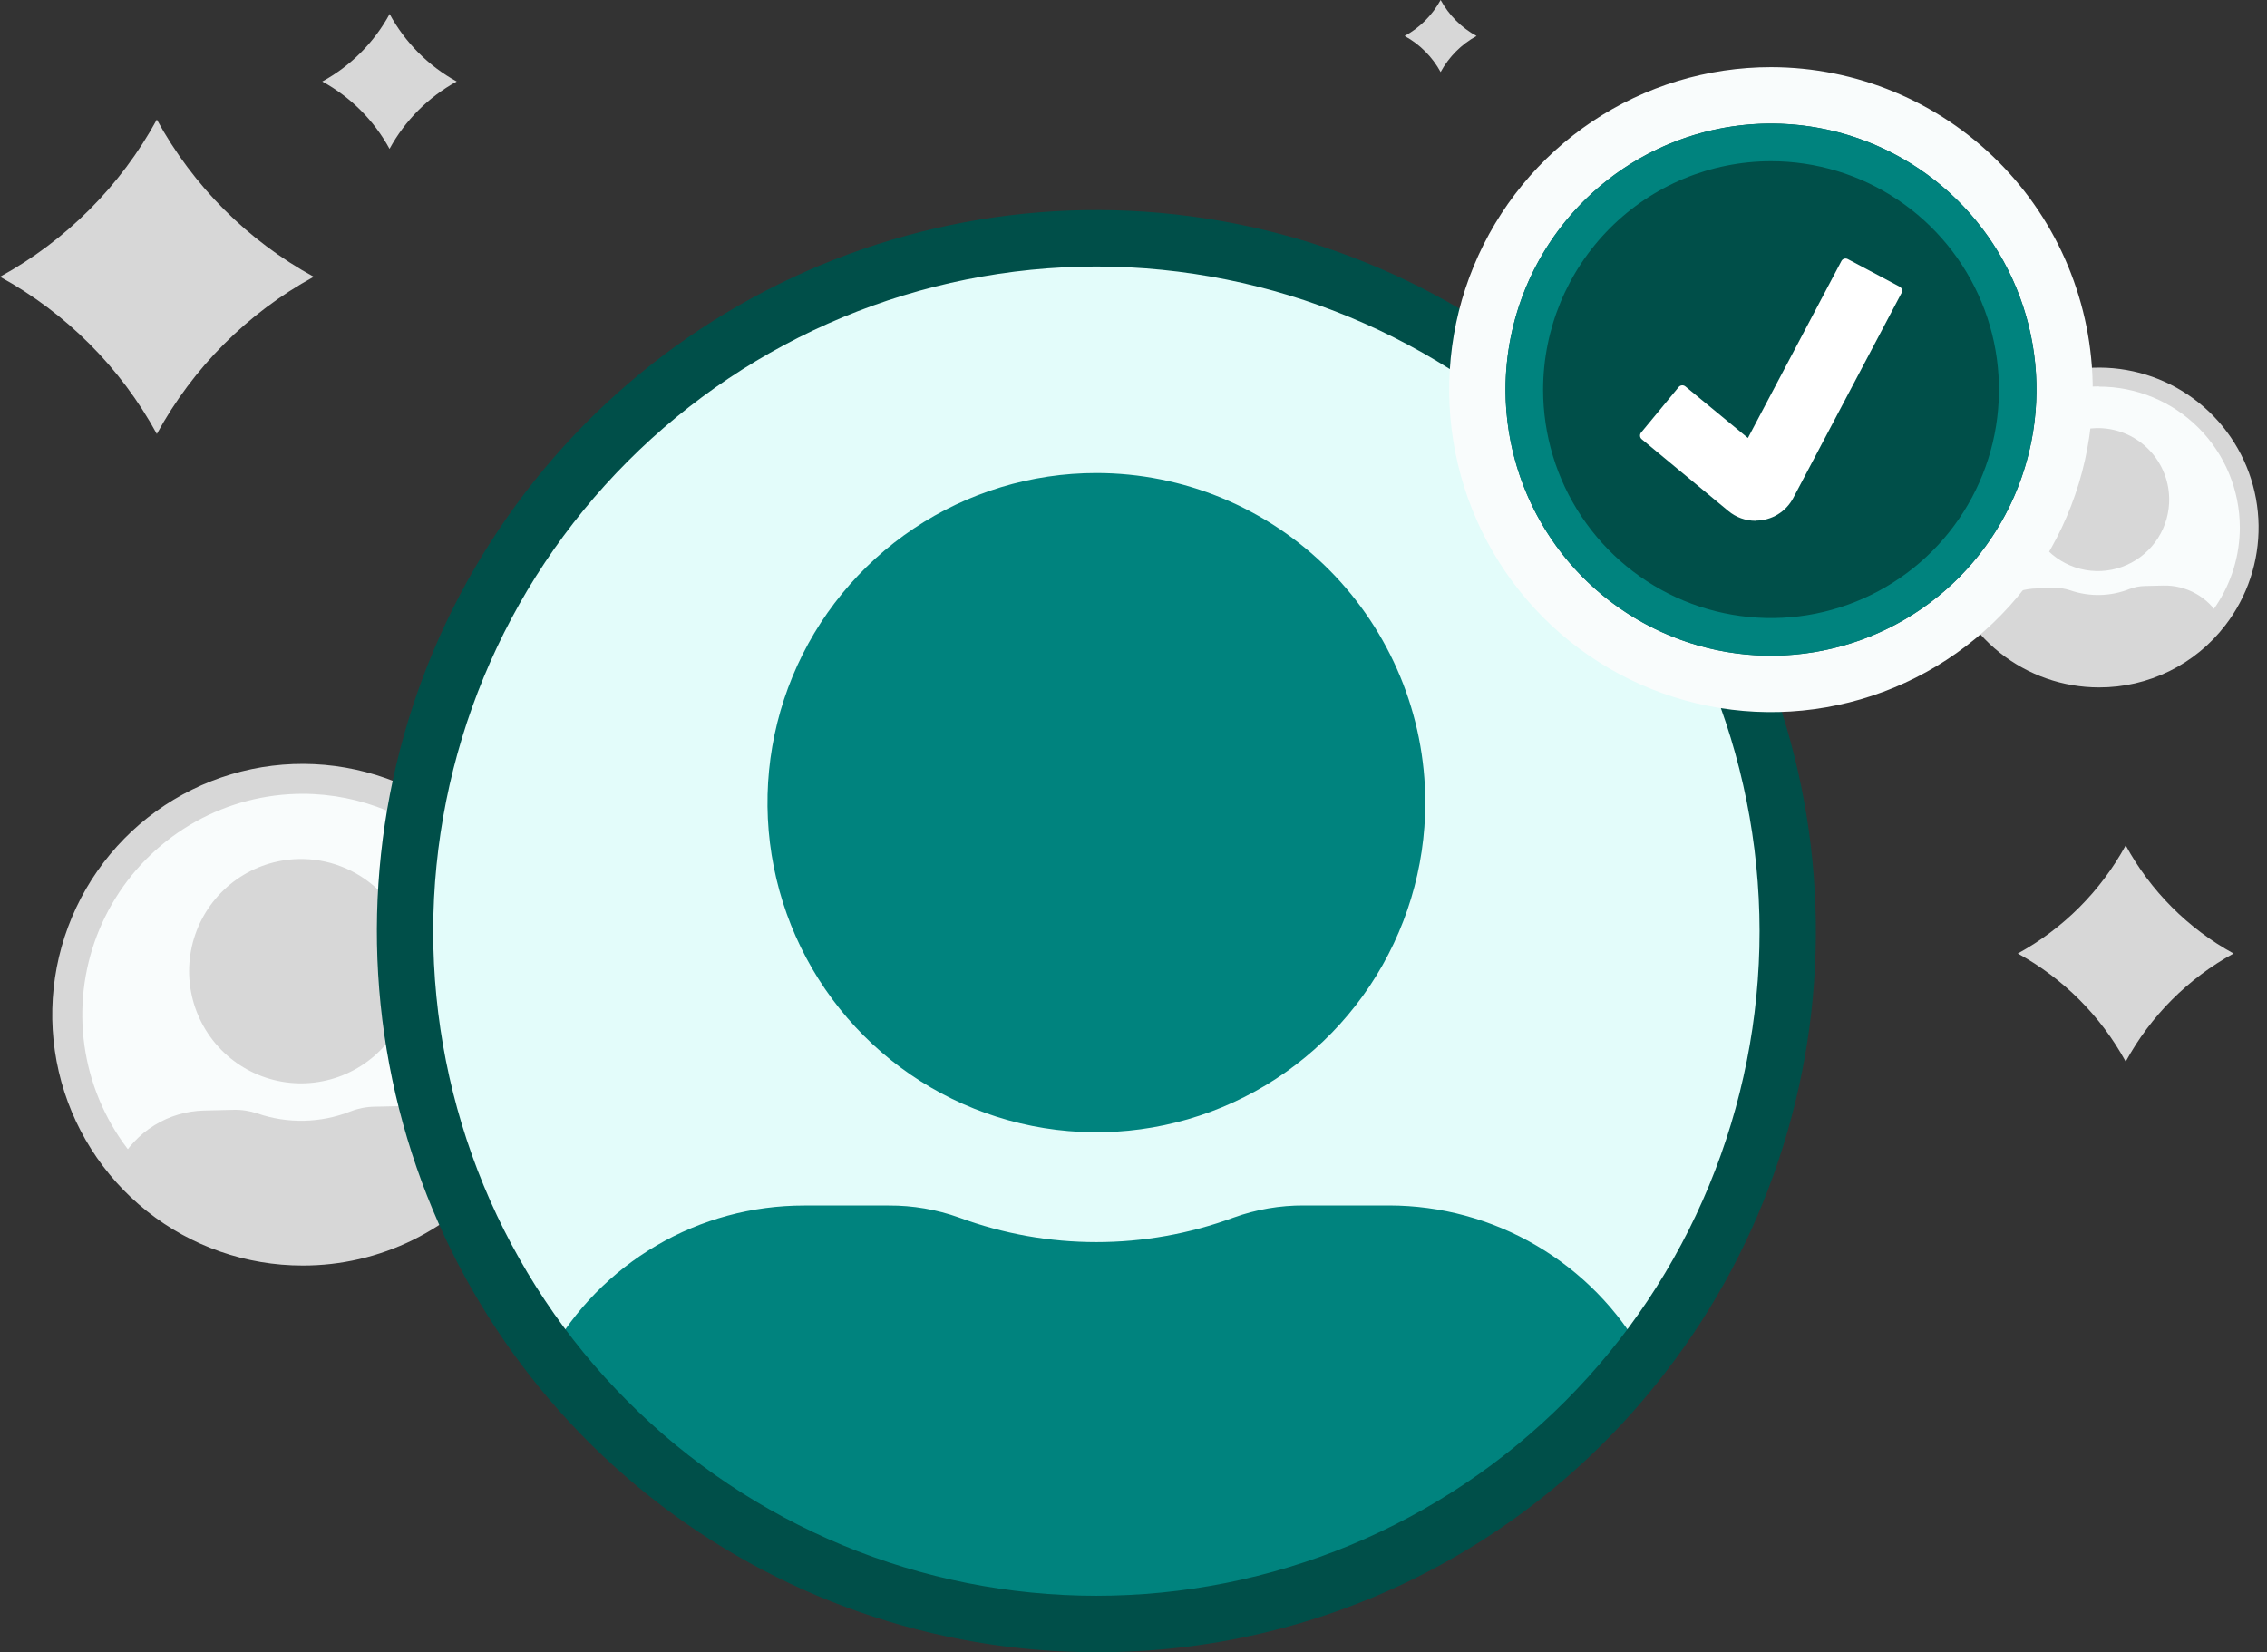 <svg width="225" height="164" viewBox="0 0 225 164" fill="none" xmlns="http://www.w3.org/2000/svg">
<rect x="0" y="0" width="225" height="164" fill="#333333" stroke="none"/>
<g clip-path="url(#clip0_178_2328)">
<path d="M53.403 100.722C53.403 105.353 52.032 109.88 49.465 113.73C46.898 117.581 43.249 120.582 38.98 122.354C34.711 124.126 30.014 124.589 25.482 123.686C20.951 122.782 16.788 120.551 13.522 117.276C10.255 114.001 8.03 109.828 7.13 105.286C6.229 100.743 6.693 96.035 8.462 91.757C10.231 87.479 13.226 83.822 17.068 81.25C20.911 78.678 25.428 77.306 30.048 77.307C33.119 77.295 36.162 77.892 39.002 79.064C41.841 80.237 44.421 81.961 46.592 84.138C48.763 86.315 50.483 88.901 51.652 91.747C52.821 94.593 53.416 97.644 53.403 100.722Z" fill="#F9FCFC"/>
<path d="M29.608 85.268C27.412 85.321 25.281 86.026 23.484 87.293C21.688 88.561 20.306 90.334 19.515 92.388C18.724 94.442 18.558 96.685 19.038 98.834C19.518 100.982 20.624 102.94 22.214 104.459C23.804 105.978 25.808 106.991 27.972 107.368C30.137 107.746 32.364 107.472 34.373 106.581C36.382 105.69 38.083 104.222 39.259 102.363C40.436 100.503 41.036 98.336 40.984 96.135C40.949 94.672 40.627 93.231 40.037 91.893C39.446 90.556 38.599 89.348 37.542 88.339C36.486 87.329 35.241 86.539 33.88 86.012C32.519 85.485 31.067 85.232 29.608 85.268ZM40.034 109.79L37.171 109.852C36.361 109.864 35.56 110.02 34.805 110.313C31.836 111.487 28.546 111.56 25.528 110.518C24.762 110.26 23.957 110.14 23.15 110.163L20.287 110.232C18.538 110.267 16.829 110.769 15.338 111.686C13.846 112.603 12.624 113.901 11.799 115.447C14.044 118.229 16.896 120.458 20.134 121.962C23.373 123.467 26.913 124.208 30.481 124.128C34.05 124.048 37.553 123.15 40.721 121.501C43.89 119.853 46.639 117.499 48.758 114.62C47.866 113.106 46.587 111.859 45.054 111.006C43.52 110.154 41.787 109.727 40.034 109.771V109.79Z" fill="#D7D7D7"/>
<path d="M30.042 125.617C24.431 125.621 18.983 123.721 14.587 120.225C10.191 116.73 7.105 111.845 5.833 106.367C4.56 100.889 5.176 95.141 7.579 90.059C9.983 84.976 14.032 80.859 19.068 78.378C24.105 75.898 29.83 75.199 35.313 76.397C40.796 77.595 45.713 80.618 49.262 84.974C52.811 89.331 54.785 94.763 54.86 100.387C54.935 106.011 53.108 111.495 49.677 115.945C47.365 118.96 44.391 121.401 40.986 123.078C37.581 124.755 33.836 125.624 30.042 125.617ZM30.042 78.795C26.327 78.795 22.672 79.744 19.424 81.552C16.175 83.359 13.44 85.967 11.475 89.128C9.511 92.289 8.382 95.9 8.195 99.619C8.008 103.338 8.77 107.044 10.408 110.387C12.045 113.73 14.506 116.6 17.557 118.725C20.608 120.851 24.148 122.163 27.845 122.537C31.542 122.912 35.273 122.336 38.686 120.865C42.1 119.393 45.083 117.075 47.355 114.128C50.328 110.296 51.935 105.576 51.919 100.722C51.914 94.908 49.607 89.333 45.506 85.222C41.404 81.111 35.843 78.8 30.042 78.795Z" fill="#D7D7D7"/>
<path d="M223.222 52.362C223.222 55.316 222.348 58.204 220.71 60.66C219.073 63.117 216.745 65.031 214.022 66.162C211.299 67.293 208.302 67.588 205.412 67.012C202.521 66.436 199.865 65.013 197.781 62.924C195.697 60.835 194.277 58.173 193.702 55.276C193.127 52.378 193.422 49.375 194.55 46.645C195.678 43.916 197.589 41.583 200.039 39.942C202.49 38.3 205.371 37.424 208.319 37.424C210.278 37.419 212.218 37.801 214.029 38.55C215.84 39.298 217.485 40.398 218.87 41.787C220.255 43.175 221.352 44.824 222.099 46.639C222.846 48.453 223.228 50.398 223.222 52.362Z" fill="#F9FCFC"/>
<path d="M208.059 42.497C206.659 42.528 205.3 42.974 204.154 43.779C203.007 44.585 202.125 45.712 201.618 47.02C201.11 48.328 201.002 49.757 201.305 51.127C201.608 52.497 202.31 53.746 203.321 54.716C204.333 55.687 205.608 56.334 206.987 56.578C208.366 56.822 209.785 56.65 211.067 56.085C212.348 55.52 213.433 54.586 214.186 53.403C214.938 52.22 215.323 50.839 215.293 49.437C215.273 48.505 215.07 47.586 214.695 46.733C214.321 45.88 213.782 45.109 213.11 44.465C212.439 43.82 211.647 43.315 210.78 42.977C209.913 42.639 208.989 42.476 208.059 42.497ZM214.703 58.125L212.877 58.169C212.361 58.178 211.851 58.277 211.369 58.461C209.477 59.213 207.38 59.259 205.457 58.592C204.969 58.428 204.456 58.352 203.942 58.368L202.11 58.411C200.993 58.435 199.903 58.757 198.951 59.343C198 59.93 197.221 60.76 196.695 61.747C198.128 63.525 199.948 64.95 202.016 65.912C204.083 66.874 206.344 67.348 208.623 67.297C210.902 67.246 213.14 66.671 215.163 65.617C217.185 64.563 218.94 63.059 220.292 61.218C219.719 60.251 218.899 59.455 217.917 58.911C216.934 58.367 215.825 58.096 214.703 58.125Z" fill="#D7D7D7"/>
<path d="M208.332 68.233C204.755 68.233 201.284 67.019 198.483 64.789C195.683 62.559 193.718 59.445 192.909 55.953C192.099 52.461 192.494 48.797 194.027 45.558C195.56 42.319 198.142 39.696 201.353 38.116C204.563 36.536 208.213 36.091 211.707 36.855C215.202 37.62 218.335 39.547 220.598 42.324C222.86 45.101 224.117 48.563 224.165 52.148C224.214 55.733 223.05 59.228 220.863 62.065C219.388 63.989 217.49 65.546 215.316 66.616C213.143 67.686 210.753 68.239 208.332 68.233ZM208.332 38.358C205.574 38.362 202.879 39.184 200.587 40.723C198.296 42.261 196.51 44.445 195.456 47C194.403 49.554 194.128 52.365 194.667 55.076C195.206 57.787 196.534 60.277 198.484 62.232C200.435 64.187 202.919 65.518 205.624 66.059C208.329 66.599 211.133 66.323 213.682 65.267C216.23 64.211 218.41 62.421 219.944 60.124C221.479 57.828 222.3 55.126 222.304 52.362C222.3 48.651 220.827 45.092 218.207 42.47C215.587 39.847 212.035 38.375 208.332 38.377V38.358Z" fill="#D7D7D7"/>
<path d="M15.567 11.869C19.163 18.454 24.565 23.869 31.135 27.472C24.562 31.073 19.159 36.488 15.567 43.076C11.976 36.488 6.572 31.073 0 27.472C6.57 23.869 11.972 18.454 15.567 11.869Z" fill="#D7D7D7"/>
<path d="M38.662 1.375C40.196 4.209 42.511 6.54 45.331 8.091C42.515 9.634 40.201 11.954 38.662 14.776C37.121 11.953 34.804 9.633 31.986 8.091C34.804 6.549 37.121 4.229 38.662 1.407V1.375Z" fill="#D7D7D7"/>
<path d="M142.983 0C143.805 1.509 145.042 2.749 146.547 3.573C145.042 4.399 143.805 5.641 142.983 7.151C142.158 5.641 140.919 4.399 139.412 3.573C140.919 2.749 142.158 1.509 142.983 0Z" fill="#D7D7D7"/>
<path d="M210.977 83.911C213.447 88.442 217.163 92.168 221.682 94.647C217.163 97.123 213.447 100.847 210.977 105.377C208.503 100.848 204.786 97.124 200.266 94.647C204.786 92.167 208.503 88.442 210.977 83.911Z" fill="#D7D7D7"/>
<path d="M177.433 92.425C177.433 106.027 173.409 119.324 165.869 130.634C158.329 141.944 147.613 150.759 135.075 155.964C122.537 161.169 108.741 162.531 95.431 159.878C82.121 157.224 69.894 150.674 60.298 141.056C50.702 131.438 44.167 119.183 41.52 105.842C38.872 92.501 40.231 78.673 45.424 66.106C50.618 53.539 59.412 42.798 70.696 35.241C81.98 27.684 95.246 23.651 108.817 23.651C117.839 23.61 126.78 25.36 135.124 28.802C143.467 32.244 151.048 37.308 157.427 43.703C163.807 50.097 168.86 57.695 172.293 66.058C175.727 74.42 177.474 83.382 177.433 92.425Z" fill="#E3FCFA"/>
<path d="M108.816 46.953C102.359 46.953 96.048 48.872 90.68 52.468C85.311 56.063 81.127 61.174 78.657 67.153C76.186 73.132 75.54 79.711 76.8 86.058C78.06 92.405 81.17 98.235 85.736 102.81C90.302 107.386 96.119 110.502 102.451 111.763C108.784 113.025 115.348 112.376 121.313 109.899C127.277 107.422 132.375 103.227 135.961 97.846C139.548 92.464 141.461 86.138 141.46 79.666C141.455 70.99 138.014 62.672 131.893 56.538C125.772 50.404 117.472 46.956 108.816 46.953ZM137.852 119.655H129.419C127.041 119.641 124.678 120.048 122.44 120.856C113.647 124.105 103.986 124.105 95.192 120.856C92.957 120.053 90.599 119.649 88.225 119.661H79.805C74.657 119.657 69.6 121.027 65.156 123.632C60.712 126.237 57.041 129.981 54.52 134.48C60.931 142.797 69.16 149.53 78.573 154.163C87.986 158.796 98.333 161.205 108.819 161.205C119.306 161.205 129.653 158.796 139.066 154.163C148.478 149.53 156.707 142.797 163.119 134.48C160.599 129.984 156.93 126.241 152.49 123.636C148.049 121.03 142.997 119.656 137.852 119.655Z" fill="#00837E"/>
<path d="M108.816 164C92.686 164 77.03 158.527 64.4 148.471C51.769 138.415 42.907 124.37 39.257 108.621C35.607 92.873 37.383 76.35 44.298 61.743C51.213 47.136 62.858 35.306 77.336 28.179C91.815 21.052 108.274 19.049 124.034 22.495C139.794 25.94 153.926 34.633 164.128 47.156C174.33 59.679 180.001 75.295 180.218 91.462C180.435 107.628 175.185 123.391 165.323 136.185C158.674 144.866 150.116 151.891 140.315 156.716C130.514 161.54 119.735 164.033 108.816 164ZM108.816 26.452C91.365 26.471 74.635 33.428 62.295 45.797C49.956 58.165 43.014 74.934 42.995 92.425C42.995 101.089 44.697 109.668 48.005 117.672C51.313 125.676 56.161 132.949 62.273 139.075C68.385 145.201 75.642 150.061 83.627 153.377C91.613 156.692 100.172 158.398 108.816 158.398C117.46 158.398 126.019 156.692 134.005 153.377C141.991 150.061 149.247 145.201 155.359 139.075C161.471 132.949 166.32 125.676 169.627 117.672C172.935 109.668 174.638 101.089 174.638 92.425C174.618 74.934 167.677 58.165 155.337 45.797C142.998 33.428 126.267 26.471 108.816 26.452Z" fill="#004F49"/>
<path d="M186.928 65.66C201.798 59.486 208.859 42.4 202.7 27.497C196.541 12.593 179.494 5.516 164.624 11.689C149.755 17.862 142.694 34.948 148.853 49.852C155.012 64.756 172.059 71.833 186.928 65.66Z" fill="#004F49"/>
<path d="M175.774 12.267C180.985 12.267 186.079 13.816 190.412 16.718C194.745 19.62 198.122 23.744 200.116 28.569C202.11 33.395 202.632 38.705 201.615 43.827C200.598 48.95 198.089 53.655 194.404 57.349C190.72 61.042 186.025 63.557 180.914 64.576C175.803 65.595 170.506 65.072 165.691 63.073C160.877 61.075 156.762 57.69 153.867 53.347C150.972 49.004 149.427 43.898 149.427 38.675C149.427 31.672 152.203 24.954 157.144 20.002C162.085 15.05 168.786 12.267 175.774 12.267ZM175.774 6.666C169.458 6.665 163.282 8.541 158.03 12.057C152.777 15.574 148.683 20.573 146.265 26.422C143.847 32.27 143.213 38.707 144.445 44.916C145.676 51.126 148.718 56.83 153.184 61.307C157.65 65.785 163.34 68.834 169.535 70.069C175.73 71.305 182.152 70.671 187.988 68.249C193.824 65.826 198.812 61.724 202.321 56.46C205.831 51.196 207.704 45.007 207.704 38.675C207.694 30.19 204.327 22.055 198.341 16.054C192.356 10.054 184.24 6.677 175.774 6.666Z" fill="#F9FCFC"/>
<path d="M174.228 51.696C173.248 51.695 172.299 51.352 171.545 50.725L162.945 43.599C162.896 43.559 162.856 43.511 162.827 43.456C162.797 43.401 162.779 43.341 162.774 43.279C162.768 43.217 162.774 43.154 162.793 43.094C162.812 43.035 162.842 42.98 162.883 42.932L166.608 38.42C166.688 38.324 166.803 38.263 166.928 38.251C167.052 38.239 167.176 38.278 167.273 38.358L173.482 43.474L182.76 25.91C182.816 25.802 182.913 25.721 183.029 25.683C183.145 25.646 183.272 25.656 183.38 25.711L188.534 28.45C188.642 28.506 188.723 28.604 188.761 28.72C188.798 28.836 188.788 28.963 188.733 29.072L177.984 49.424C177.626 50.104 177.09 50.673 176.434 51.07C175.777 51.467 175.025 51.677 174.259 51.677L174.228 51.696Z" fill="white"/>
<path d="M175.775 16.002C180.249 16.002 184.623 17.331 188.343 19.823C192.063 22.314 194.963 25.855 196.675 29.998C198.387 34.142 198.835 38.7 197.962 43.099C197.089 47.497 194.935 51.537 191.771 54.708C188.607 57.879 184.577 60.038 180.189 60.913C175.8 61.788 171.252 61.339 167.118 59.623C162.985 57.907 159.452 55.001 156.966 51.272C154.481 47.544 153.154 43.16 153.154 38.675C153.16 32.664 155.546 26.901 159.787 22.65C164.028 18.399 169.778 16.008 175.775 16.002ZM175.775 12.267C170.564 12.266 165.47 13.814 161.136 16.715C156.802 19.616 153.424 23.74 151.429 28.565C149.434 33.391 148.911 38.7 149.927 43.824C150.943 48.947 153.452 53.653 157.137 57.346C160.821 61.04 165.516 63.556 170.627 64.576C175.738 65.595 181.036 65.072 185.85 63.074C190.665 61.075 194.78 57.691 197.676 53.348C200.571 49.005 202.116 43.899 202.116 38.675C202.116 31.673 199.341 24.957 194.402 20.004C189.462 15.052 182.762 12.269 175.775 12.267Z" fill="#00837E"/>
</g>
<defs>
<clipPath id="clip0_178_2328">
<rect width="224.166" height="164" fill="white"/>
</clipPath>
</defs>
</svg>
